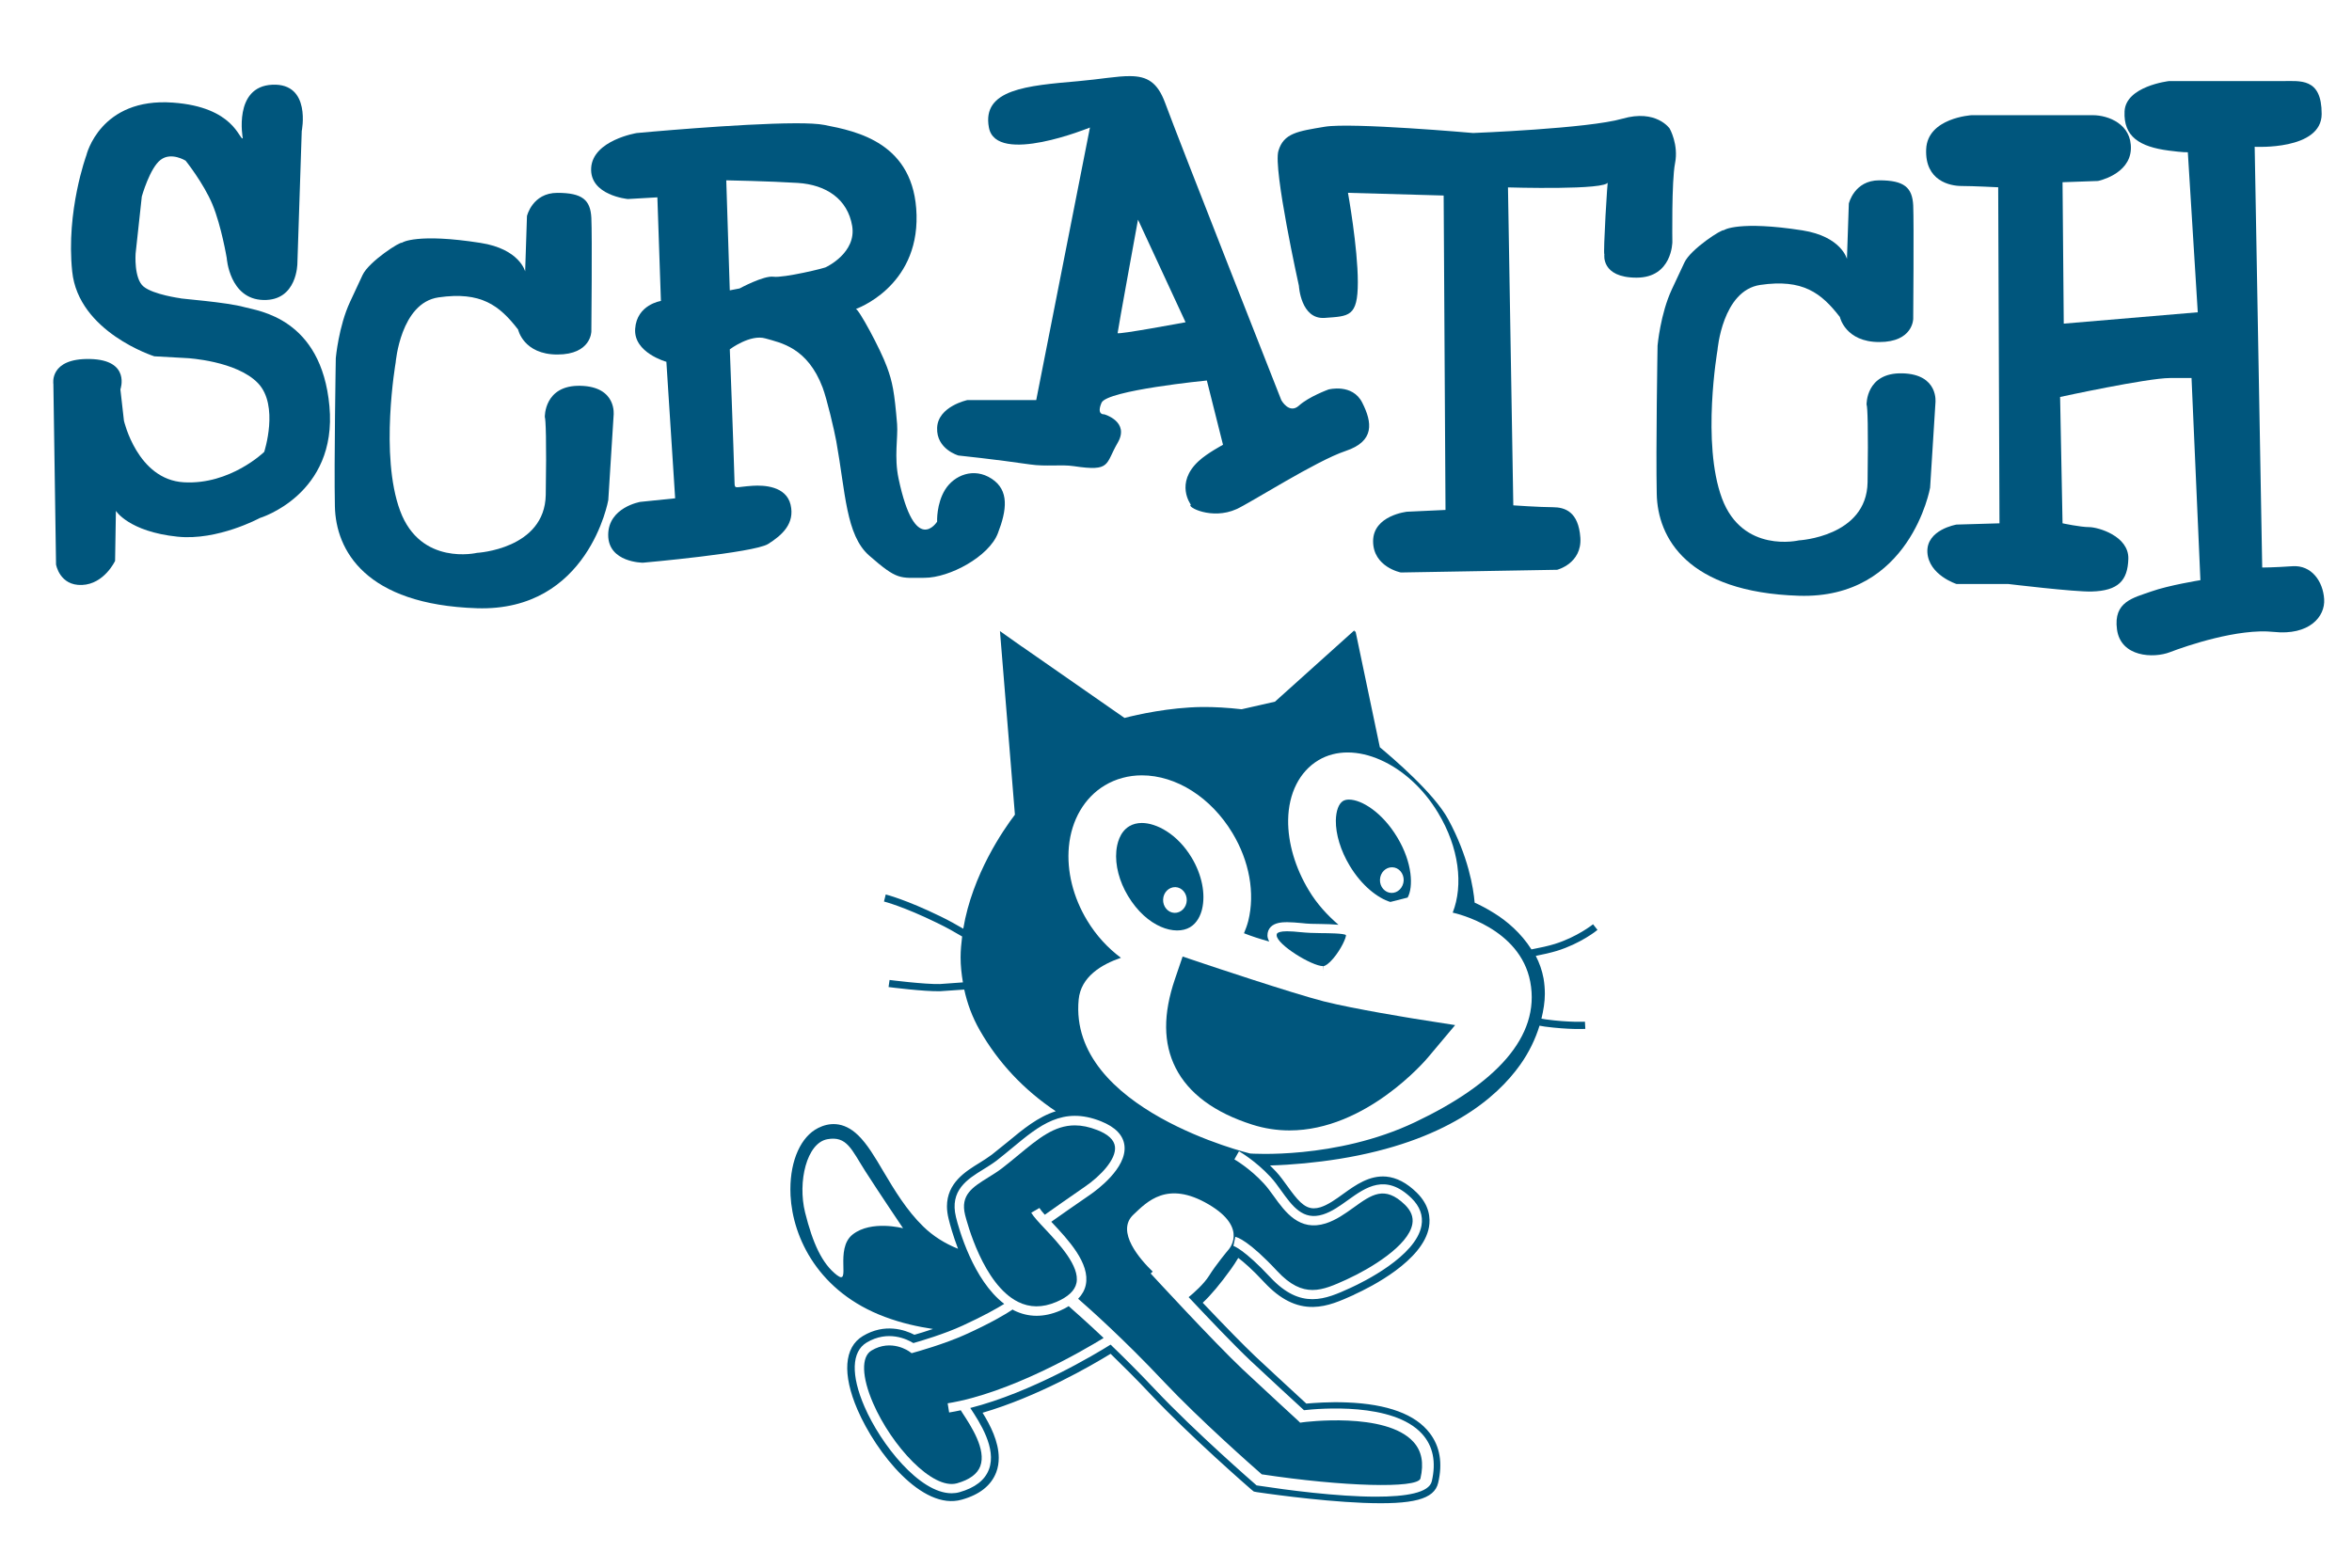 <?xml version="1.0" encoding="utf-8"?>
<!-- Generator: Adobe Illustrator 16.0.0, SVG Export Plug-In . SVG Version: 6.00 Build 0)  -->
<!DOCTYPE svg PUBLIC "-//W3C//DTD SVG 1.1//EN" "http://www.w3.org/Graphics/SVG/1.1/DTD/svg11.dtd">
<svg version="1.1" id="Layer_1" xmlns="http://www.w3.org/2000/svg" xmlns:xlink="http://www.w3.org/1999/xlink" x="0px" y="0px"
	 width="75px" height="50px" viewBox="0 0 75 50" enable-background="new 0 0 75 50" xml:space="preserve">
<g>
	<g>
		<path fill="#00567D" d="M49.301,32.514c-0.05-0.008-0.099-0.018-0.148-0.025c0.064-0.266,0.109-0.531,0.109-0.788
			c0-0.166-0.014-0.334-0.041-0.493c-0.048-0.264-0.136-0.502-0.248-0.721c0.243-0.047,0.48-0.102,0.67-0.159
			c0.76-0.234,1.279-0.651,1.297-0.67l-0.141-0.179c-0.006,0.004-0.51,0.408-1.225,0.629c-0.203,0.063-0.473,0.121-0.74,0.172
			c-0.329-0.518-0.782-0.905-1.184-1.153c-0.242-0.153-0.461-0.263-0.627-0.338c-0.039-0.47-0.203-1.479-0.842-2.656
			c-0.453-0.839-1.789-1.973-2.181-2.3c-0.053-0.247-0.776-3.702-0.776-3.702s-0.023,0.024-0.025,0.024
			c-0.002-0.007-0.014-0.05-0.014-0.05s-2.388,2.148-2.529,2.274c-0.156,0.036-0.961,0.218-1.064,0.242
			c-0.453-0.051-0.865-0.075-1.26-0.072c-1.051,0.013-2.07,0.244-2.474,0.349c-0.274-0.193-3.251-2.263-3.251-2.263
			c0.002,0.003-0.034-0.021-0.034-0.021l-0.687-0.486c0,0,0.454,5.568,0.477,5.855c-0.355,0.465-1.358,1.904-1.647,3.637
			c-0.214-0.126-0.453-0.26-0.727-0.393c-1.106-0.539-1.72-0.691-1.745-0.699l-0.056,0.225c0.007,0.002,0.617,0.155,1.698,0.684
			c0.303,0.146,0.566,0.295,0.794,0.431c-0.027,0.22-0.049,0.44-0.049,0.668c0,0.262,0.029,0.528,0.074,0.796l-0.735,0.053
			c-0.491,0.012-1.594-0.129-1.604-0.13l-0.032,0.226c0.048,0.006,1.13,0.145,1.644,0.133l0.769-0.053
			c0.095,0.435,0.25,0.869,0.496,1.299c0.585,1.024,1.397,1.895,2.423,2.582c-0.563,0.176-1.04,0.568-1.535,0.979l-0.506,0.407
			c-0.119,0.09-0.255,0.174-0.397,0.264c-0.445,0.273-1.032,0.639-1.032,1.385c0,0.121,0.018,0.256,0.054,0.402
			c0.042,0.174,0.139,0.527,0.299,0.949c-0.422-0.169-0.795-0.404-1.107-0.708c-0.534-0.519-0.925-1.173-1.268-1.75
			c-0.279-0.476-0.521-0.88-0.805-1.157c-0.489-0.479-0.964-0.395-1.275-0.24c-0.551,0.271-0.891,1.027-0.891,1.957
			c0,0.066,0.003,0.135,0.005,0.201c0.071,1.354,0.897,3.082,3.009,3.87c0.536,0.2,1.049,0.313,1.534,0.385
			c-0.241,0.082-0.454,0.146-0.593,0.185c-0.301-0.155-0.944-0.381-1.645,0.041c-0.599,0.359-0.659,1.218-0.169,2.351
			c0.592,1.369,2.058,3.228,3.323,2.867c0.575-0.16,0.944-0.457,1.102-0.878c0.056-0.148,0.078-0.301,0.078-0.455
			c0-0.521-0.272-1.049-0.516-1.439c1.742-0.506,3.455-1.494,4.083-1.88c0.438,0.427,0.868,0.856,1.274,1.289
			c1.267,1.349,3.125,2.964,3.205,3.033l0.088,0.071l0.11,0.021c0.074,0.01,1.854,0.278,3.369,0.34
			c1.606,0.063,2.276-0.113,2.399-0.637c0.148-0.628,0.058-1.161-0.268-1.587c-0.455-0.599-1.344-0.929-2.643-0.979
			c-0.555-0.023-1.039,0.016-1.293,0.037c-0.748-0.688-1.328-1.227-1.637-1.517c-0.353-0.334-0.914-0.908-1.666-1.699
			c0.266-0.25,0.553-0.591,0.905-1.08c0.072-0.1,0.148-0.216,0.228-0.35c0.17,0.128,0.443,0.36,0.842,0.791
			c0.496,0.528,1.002,0.784,1.551,0.772c0.461-0.008,0.877-0.199,1.285-0.381l0.035-0.02c0.51-0.231,2.18-1.072,2.369-2.148
			c0.047-0.277,0.021-0.693-0.392-1.098c-0.317-0.311-0.641-0.479-0.975-0.51c-0.535-0.045-0.974,0.269-1.361,0.547
			c-0.248,0.18-0.485,0.35-0.731,0.43c-0.074,0.023-0.148,0.035-0.215,0.035c-0.312,0-0.535-0.282-0.845-0.713
			c-0.112-0.154-0.227-0.316-0.354-0.453c-0.064-0.07-0.135-0.137-0.197-0.2c0.727-0.022,1.465-0.092,2.211-0.211
			c3.396-0.549,5.012-1.937,5.768-3.002c0.284-0.399,0.485-0.823,0.616-1.246c0.058,0.011,0.116,0.022,0.175,0.03
			c0.756,0.099,1.265,0.074,1.285,0.072l-0.012-0.229C50.537,32.586,50.031,32.613,49.301,32.514z M27.193,39.37
			c-0.595,0.464-0.037,1.661-0.507,1.298c-0.473-0.363-0.771-1.021-1.014-1.999c-0.242-0.981,0.053-2.213,0.708-2.334
			c0.627-0.116,0.773,0.33,1.211,1.017c0.438,0.685,1.206,1.822,1.206,1.822S27.788,38.906,27.193,39.37z M39.154,39.882
			c0,0-0.379,0.452-0.6,0.808c-0.164,0.263-0.492,0.552-0.651,0.682c0.647,0.688,1.472,1.554,1.97,2.023
			c0.483,0.455,1.451,1.347,1.708,1.582c0.493-0.055,2.842-0.26,3.764,0.754c0.352,0.387,0.455,0.896,0.312,1.513
			c-0.087,0.37-0.829,0.491-1.775,0.491c-1.248,0-2.85-0.213-3.758-0.352l-0.054-0.008l-0.041-0.036
			c-0.021-0.017-1.93-1.68-3.189-3.015c-0.517-0.549-1.002-1.032-1.426-1.439c-0.493,0.309-2.512,1.521-4.474,2.021
			c0.002,0.003,0.004,0.006,0.006,0.009c0.294,0.446,0.84,1.278,0.59,1.948c-0.128,0.344-0.444,0.588-0.939,0.729
			c-0.082,0.023-0.167,0.034-0.253,0.034c-1.021,0-2.256-1.558-2.777-2.761c-0.438-1.01-0.413-1.756,0.067-2.045
			c0.682-0.409,1.295-0.105,1.491,0.016c0.225-0.063,0.993-0.29,1.57-0.557c0.674-0.309,1.092-0.547,1.328-0.693
			c-0.993-0.754-1.453-2.412-1.539-2.768c-0.209-0.854,0.366-1.211,0.874-1.523c0.142-0.088,0.289-0.179,0.419-0.277
			c0.179-0.14,0.347-0.279,0.508-0.412c0.859-0.713,1.603-1.33,2.822-0.844c0.46,0.184,0.712,0.444,0.75,0.778
			c0.08,0.717-0.893,1.424-1.089,1.56c-0.471,0.322-0.978,0.68-1.244,0.867c0.005,0.006,0.011,0.012,0.016,0.018
			c0.519,0.552,1.229,1.308,1.083,1.998c-0.034,0.162-0.118,0.31-0.243,0.44c0.344,0.3,1.457,1.287,2.734,2.646
			c1.144,1.213,2.837,2.705,3.121,2.953c2.595,0.393,4.949,0.457,5.059,0.137c0.116-0.496,0.043-0.881-0.225-1.174
			c-0.881-0.969-3.496-0.627-3.522-0.623l-0.088,0.013l-0.063-0.062c0,0-1.213-1.115-1.775-1.644c-0.91-0.86-2.909-3.03-2.929-3.053
			l0.065-0.06c-0.389-0.377-1.194-1.277-0.613-1.818c0.429-0.404,1.073-1.102,2.394-0.327
			C39.852,39.182,39.154,39.882,39.154,39.882z M40.516,37.54c0.116,0.124,0.223,0.272,0.336,0.431
			c0.358,0.496,0.694,0.967,1.334,0.764c0.285-0.09,0.547-0.279,0.803-0.463c0.562-0.403,1.197-0.857,2.017-0.061
			c0.271,0.264,0.378,0.561,0.322,0.878c-0.173,0.981-1.886,1.813-2.228,1.97l-0.045,0.021c-0.388,0.177-0.783,0.356-1.205,0.356
			c-0.414,0-0.854-0.174-1.339-0.693c-0.846-0.907-1.177-1.004-1.18-1.006l0.06-0.289c0.063,0.012,0.428,0.117,1.338,1.094
			c0.834,0.896,1.438,0.617,2.205,0.27l0.043-0.021c0.707-0.324,1.938-1.058,2.059-1.751c0.039-0.221-0.039-0.422-0.237-0.616
			c-0.644-0.626-1.06-0.325-1.637,0.091c-0.272,0.195-0.556,0.398-0.886,0.504c-0.84,0.267-1.297-0.363-1.662-0.873
			c-0.108-0.148-0.211-0.291-0.314-0.4c-0.445-0.485-0.933-0.766-0.938-0.768l0.146-0.259C39.527,36.729,40.036,37.021,40.516,37.54
			z M45.127,35.789c-2.529,1.204-5.264,1.001-5.264,1.001s-5.798-1.401-5.467-4.908c0.069-0.731,0.73-1.123,1.348-1.334
			c-0.413-0.307-0.785-0.706-1.077-1.19c-0.448-0.74-0.655-1.578-0.583-2.354c0.079-0.851,0.495-1.563,1.142-1.953
			c0.351-0.211,0.76-0.322,1.184-0.322c1.098,0,2.206,0.705,2.889,1.838c0.541,0.896,0.725,1.918,0.506,2.803
			c-0.035,0.138-0.084,0.268-0.137,0.395c0.23,0.092,0.512,0.184,0.803,0.264c-0.031-0.064-0.055-0.129-0.055-0.19
			c-0.001-0.11,0.036-0.206,0.105-0.276c0.136-0.137,0.361-0.151,0.521-0.151c0.143,0,0.301,0.015,0.452,0.028
			c0.106,0.012,0.212,0.021,0.303,0.024c0.103,0.004,0.212,0.005,0.323,0.006c0.206,0.003,0.393,0.009,0.561,0.025
			c-0.352-0.304-0.682-0.658-0.945-1.097c-0.437-0.723-0.67-1.521-0.66-2.248c0.013-0.848,0.363-1.542,0.965-1.903
			c1.131-0.678,2.861,0.087,3.813,1.673c0.676,1.114,0.813,2.313,0.469,3.188c0.13,0.028,2.146,0.492,2.473,2.203
			C49.133,33.082,47.656,34.587,45.127,35.789z"/>
		<path fill="#00567D" d="M42.191,30.814v0.146l0,0l0.009-0.146c0.056-0.004,0.169-0.071,0.319-0.25
			c0.248-0.295,0.408-0.655,0.401-0.74c-0.067-0.057-0.547-0.061-0.804-0.063c-0.114-0.002-0.229-0.004-0.331-0.008
			c-0.097-0.003-0.206-0.014-0.32-0.023c-0.142-0.015-0.29-0.028-0.424-0.028c-0.215,0-0.286,0.04-0.31,0.063
			c-0.008,0.006-0.021,0.021-0.021,0.066C40.714,30.125,41.832,30.814,42.191,30.814z"/>
	</g>
	<path fill="#00567D" d="M33.797,41.805c-0.254,0.107-0.502,0.161-0.742,0.161c-0.251,0-0.495-0.059-0.729-0.176
		c-0.013-0.007-0.023-0.019-0.035-0.024c-0.218,0.146-0.668,0.416-1.472,0.783c-0.702,0.322-1.64,0.579-1.68,0.59l-0.069,0.02
		l-0.058-0.042c-0.024-0.021-0.589-0.425-1.224-0.042c-0.33,0.199-0.31,0.84,0.051,1.674c0.592,1.365,1.896,2.779,2.678,2.559
		c0.399-0.113,0.649-0.297,0.742-0.545c0.198-0.531-0.295-1.281-0.56-1.685c-0.029-0.044-0.04-0.063-0.062-0.099
		c-0.124,0.025-0.248,0.053-0.371,0.071l-0.047-0.293c1.992-0.321,4.33-1.688,4.973-2.084c-0.578-0.547-0.983-0.899-1.114-1.015
		C33.994,41.711,33.902,41.76,33.797,41.805z"/>
	<path fill="#00567D" d="M32.461,41.521c0.378,0.189,0.777,0.191,1.217,0.006c0.379-0.16,0.597-0.364,0.648-0.607
		c0.113-0.537-0.561-1.255-1.007-1.729c-0.2-0.213-0.357-0.381-0.435-0.512l0.261-0.152c0.032,0.055,0.093,0.129,0.171,0.216
		c0.256-0.181,0.787-0.556,1.279-0.894c0.51-0.35,1.004-0.879,0.959-1.275c-0.024-0.215-0.212-0.393-0.561-0.531
		c-0.264-0.104-0.5-0.15-0.719-0.15c-0.657,0-1.162,0.418-1.799,0.945c-0.165,0.137-0.335,0.277-0.517,0.418
		c-0.143,0.11-0.296,0.205-0.445,0.297c-0.5,0.311-0.896,0.555-0.739,1.195C30.832,38.973,31.347,40.962,32.461,41.521z"/>
	<path fill="#00567D" d="M37.998,27.352c-0.46-0.764-1.129-1.104-1.588-1.104c-0.15,0-0.285,0.035-0.4,0.104
		c-0.313,0.188-0.393,0.576-0.413,0.791c-0.042,0.449,0.094,0.971,0.371,1.43c0.608,1.012,1.517,1.279,1.983,0.998
		c0.23-0.139,0.333-0.385,0.378-0.566C38.45,28.514,38.326,27.896,37.998,27.352z M37.449,29.115c-0.207-0.008-0.369-0.2-0.36-0.426
		c0.008-0.225,0.183-0.4,0.392-0.395c0.207,0.008,0.368,0.196,0.362,0.423C37.836,28.945,37.658,29.123,37.449,29.115z"/>
	<path fill="#00567D" d="M44.553,26.702c-0.474-0.789-1.132-1.2-1.539-1.2c-0.076,0-0.139,0.016-0.188,0.045
		c-0.138,0.084-0.224,0.316-0.229,0.623c-0.006,0.439,0.155,0.967,0.443,1.443c0.388,0.645,0.902,1.035,1.295,1.154l0.551-0.14
		C45.07,28.299,45.048,27.52,44.553,26.702z M44.367,28.479c-0.207-0.008-0.371-0.195-0.363-0.422s0.186-0.404,0.395-0.396
		c0.209,0.006,0.369,0.197,0.361,0.421C44.75,28.307,44.574,28.486,44.367,28.479z"/>
	<path fill="#00567D" d="M48.262,35.227h0.002H48.262z"/>
	<path fill="#00567D" d="M7.742,4.412c0,0-0.313-1.652,0.941-1.71c1.253-0.057,0.939,1.479,0.939,1.479L9.483,8.4
		c0,0,0,1.197-1.085,1.168C7.315,9.541,7.23,8.229,7.23,8.229S7.058,7.203,6.775,6.521C6.489,5.836,5.919,5.125,5.919,5.125
		S5.462,4.838,5.124,5.096c-0.346,0.257-0.602,1.17-0.602,1.17L4.324,8.088c0,0-0.059,0.799,0.256,1.053
		c0.314,0.256,1.168,0.371,1.168,0.371c-0.03,0.015,1.468,0.121,2.051,0.285c0.429,0.12,2.45,0.342,2.706,3.162
		c0.256,2.822-2.221,3.563-2.221,3.563s-1.342,0.729-2.623,0.595c-1.559-0.161-1.969-0.828-1.965-0.824L3.67,17.889
		c0,0-0.344,0.74-1.056,0.768c-0.714,0.029-0.827-0.653-0.827-0.653l-0.085-5.755c0,0-0.143-0.827,1.166-0.799
		c1.313,0.028,0.971,0.969,0.971,0.969l0.113,0.998c0,0,0.426,1.88,1.909,1.965c1.481,0.086,2.564-0.969,2.564-0.969
		s0.483-1.48-0.198-2.192c-0.685-0.714-2.253-0.799-2.253-0.799L4.92,11.364c0,0-2.421-0.769-2.618-2.708
		C2.101,6.729,2.754,4.953,2.754,4.953s0.434-1.852,2.765-1.68C7.472,3.414,7.625,4.47,7.742,4.412"/>
	<path fill="#00567D" d="M17.373,13.302c0,0-0.029-1.026,1.139-0.997c1.169,0.028,1.055,0.939,1.055,0.939l-0.17,2.705
		c0,0-0.625,3.563-4.188,3.45c-3.563-0.114-4.501-1.853-4.53-3.249c-0.029-1.395,0.029-4.729,0.029-4.729s0.09-1.015,0.455-1.795
		l0.398-0.854c0.202-0.434,1.232-1.091,1.253-1.025c-0.004-0.018,0.503-0.315,2.508,0c1.251,0.194,1.424,0.91,1.424,0.91
		l0.058-1.766c0,0,0.171-0.74,0.97-0.74c0.798,0,1.054,0.227,1.083,0.797c0.029,0.57,0,3.62,0,3.62s0,0.739-1.083,0.739
		c-1.084,0-1.253-0.797-1.253-0.797c-0.597-0.771-1.182-1.221-2.538-1.025c-1.212,0.174-1.366,2.078-1.366,2.078
		s-0.514,2.965,0.143,4.73c0.654,1.767,2.45,1.34,2.45,1.34s2.165-0.115,2.193-1.852C17.431,14.042,17.401,13.358,17.373,13.302"/>
	<path fill="#00567D" d="M25.359,3.932c-1.777,0.005-5.054,0.311-5.054,0.311s-1.396,0.226-1.454,1.109
		c-0.056,0.882,1.17,0.996,1.17,0.996l0.941-0.054l0.113,3.305c0,0-0.766,0.113-0.821,0.884c-0.058,0.768,0.995,1.056,0.995,1.056
		l0.28,4.354l-1.111,0.114c0,0-1.024,0.173-1.024,1.056c0,0.884,1.109,0.884,1.109,0.884s3.536-0.313,3.99-0.597
		c0.456-0.286,0.857-0.656,0.717-1.253c-0.144-0.6-0.858-0.624-1.199-0.604c-0.576,0.036-0.582,0.126-0.588-0.106
		c-0.036-1.274-0.151-4.246-0.151-4.246s0.656-0.491,1.139-0.346c0.485,0.14,1.336,0.285,1.821,1.566
		c0.14,0.376,0.367,1.343,0.435,1.712c0.294,1.625,0.306,2.996,1.049,3.646c0.912,0.798,0.97,0.71,1.765,0.71
		c0.799,0,2.056-0.678,2.339-1.42c0.287-0.741,0.369-1.372-0.201-1.742c-0.569-0.371-1.194-0.108-1.479,0.347
		c-0.284,0.455-0.257,1.024-0.257,1.024s-0.702,1.125-1.229-1.371c-0.147-0.693-0.015-1.31-0.047-1.736
		c-0.086-1.038-0.148-1.349-0.323-1.825c-0.21-0.579-0.914-1.875-0.995-1.85c0,0,1.994-0.687,1.938-2.995
		c-0.058-2.307-1.909-2.675-2.935-2.875C26.099,3.947,25.769,3.93,25.359,3.932 M23.159,5.751c0,0,1.368,0.026,2.278,0.083
		c0.915,0.058,1.593,0.518,1.737,1.373c0.142,0.854-0.822,1.306-0.822,1.306c0,0.032-1.371,0.357-1.686,0.313
		C24.354,8.782,23.583,9.2,23.583,9.2l-0.312,0.06L23.159,5.751z"/>
	<path fill="#00567D" d="M36.043,2.428c-0.414-0.006-0.953,0.099-1.663,0.161c-1.625,0.143-3.075,0.255-2.846,1.478
		c0.228,1.227,3.222,0,3.222,0l-1.713,8.693h-2.195c0,0-0.938,0.199-0.965,0.884c-0.029,0.683,0.679,0.884,0.679,0.884
		s1.169,0.121,2.284,0.285c0.513,0.075,0.991-0.006,1.396,0.055c1.195,0.178,0.997-0.057,1.396-0.741
		c0.4-0.683-0.429-0.913-0.429-0.913s-0.254,0.031-0.083-0.369c0.171-0.398,3.358-0.709,3.358-0.709l0.515,2.05
		c0,0-0.5,0.266-0.771,0.515c-0.774,0.708-0.254,1.396-0.254,1.396c-0.149,0.063,0.663,0.498,1.454,0.142
		c0.434-0.193,2.537-1.54,3.479-1.855c0.938-0.312,0.85-0.911,0.534-1.538c-0.311-0.626-1.078-0.424-1.078-0.424
		s-0.629,0.229-0.942,0.515c-0.312,0.283-0.563-0.175-0.563-0.175s-3.278-8.316-3.707-9.486C36.907,2.618,36.577,2.433,36.043,2.428
		 M36.288,7.005l1.517,3.273c0,0-2.167,0.403-2.167,0.346C35.637,10.567,36.288,7.005,36.288,7.005"/>
	<path fill="#00567D" d="M46.035,6.236l0.059,10.028l-1.227,0.057c0,0-1.082,0.115-1.082,0.94c0,0.826,0.885,0.998,0.885,0.998
		l4.984-0.086c0,0,0.795-0.2,0.74-1.025c-0.06-0.827-0.486-0.971-0.886-0.971c-0.396,0-1.252-0.059-1.252-0.059l-0.17-10.141
		c0,0,3.205,0.098,3.188-0.172c-0.012-0.181-0.159,2.31-0.114,2.31c0,0-0.113,0.741,1.026,0.741c1.141,0,1.142-1.141,1.142-1.141
		S53.3,5.777,53.413,5.209c0.12-0.6-0.171-1.109-0.171-1.109s-0.428-0.627-1.508-0.314c-1.084,0.314-4.76,0.456-4.76,0.456
		S43.1,3.9,42.245,4.042c-0.854,0.143-1.312,0.2-1.479,0.77c-0.175,0.571,0.653,4.303,0.653,4.303s0.058,1.082,0.826,1.024
		c0.771-0.057,1.053-0.028,1.053-1.14S42.984,6.15,42.984,6.15L46.035,6.236z"/>
	<path fill="#00567D" d="M59.521,12.905c0,0-0.029-1.026,1.139-0.998c1.172,0.028,1.057,0.94,1.057,0.94l-0.17,2.707
		c0,0-0.627,3.563-4.189,3.447c-3.561-0.113-4.502-1.853-4.528-3.25c-0.031-1.395,0.026-4.729,0.026-4.729s0.09-1.013,0.455-1.793
		l0.4-0.854c0.199-0.435,1.23-1.093,1.254-1.028c-0.006-0.017,0.5-0.313,2.508,0c1.248,0.197,1.422,0.912,1.422,0.912l0.06-1.766
		c0,0,0.17-0.742,0.971-0.742c0.796,0,1.052,0.229,1.082,0.799c0.025,0.571,0,3.618,0,3.618s0,0.741-1.082,0.741
		c-1.086,0-1.256-0.798-1.256-0.798c-0.596-0.77-1.183-1.221-2.537-1.024c-1.213,0.175-1.366,2.079-1.366,2.079
		s-0.513,2.963,0.143,4.729c0.658,1.767,2.451,1.34,2.451,1.34s2.164-0.114,2.192-1.853C59.578,13.645,59.551,12.963,59.521,12.905"
		/>
	<path fill="#00567D" d="M65.77,16.69l-0.078-4.029c0,0,2.779-0.604,3.504-0.604h0.687l0.283,6.447c0,0-1.008,0.161-1.569,0.361
		c-0.566,0.202-1.212,0.322-1.091,1.209c0.119,0.887,1.168,0.928,1.69,0.726c0.525-0.202,2.179-0.766,3.306-0.646
		c1.131,0.121,1.649-0.483,1.61-1.047c-0.036-0.563-0.399-1.089-1.008-1.048c-0.612,0.042-0.967,0.042-0.967,0.042l-0.24-13.419
		c0,0,2.136,0.121,2.136-1.048c0-1.169-0.685-1.047-1.291-1.047h-3.584c0,0-1.373,0.16-1.41,0.965
		c-0.039,0.808,0.483,1.13,1.41,1.251c0.926,0.12,0.604,0,0.604,0l0.32,5.157l-4.273,0.362l-0.039-4.51l1.129-0.04
		c0,0,1.009-0.202,1.05-1.009c0.036-0.807-0.726-1.089-1.212-1.089H62.87c0,0-1.41,0.082-1.449,1.089
		c-0.041,1.009,0.765,1.169,1.127,1.169c0.363,0,1.17,0.041,1.17,0.041l0.041,10.718l-1.37,0.04c0,0-0.968,0.16-0.929,0.886
		c0.043,0.726,0.929,1.009,0.929,1.009h1.649c0,0,2.119,0.256,2.662,0.24c0.84-0.024,1.149-0.341,1.168-1.047
		c0.016-0.726-0.97-1.007-1.25-1.007C66.337,16.812,65.77,16.69,65.77,16.69"/>
	<path fill="#00567D" d="M42.206,31.936c-1.006-0.258-3.751-1.178-3.779-1.188l-0.716-0.24l-0.244,0.717
		c-0.382,1.119-0.376,2.047,0.02,2.832c0.413,0.817,1.236,1.428,2.447,1.813c0.383,0.122,0.781,0.184,1.185,0.184
		c2.434,0,4.338-2.234,4.418-2.33l0.864-1.029l-1.328-0.209C45.053,32.48,43.203,32.188,42.206,31.936z"/>
</g>
</svg>
